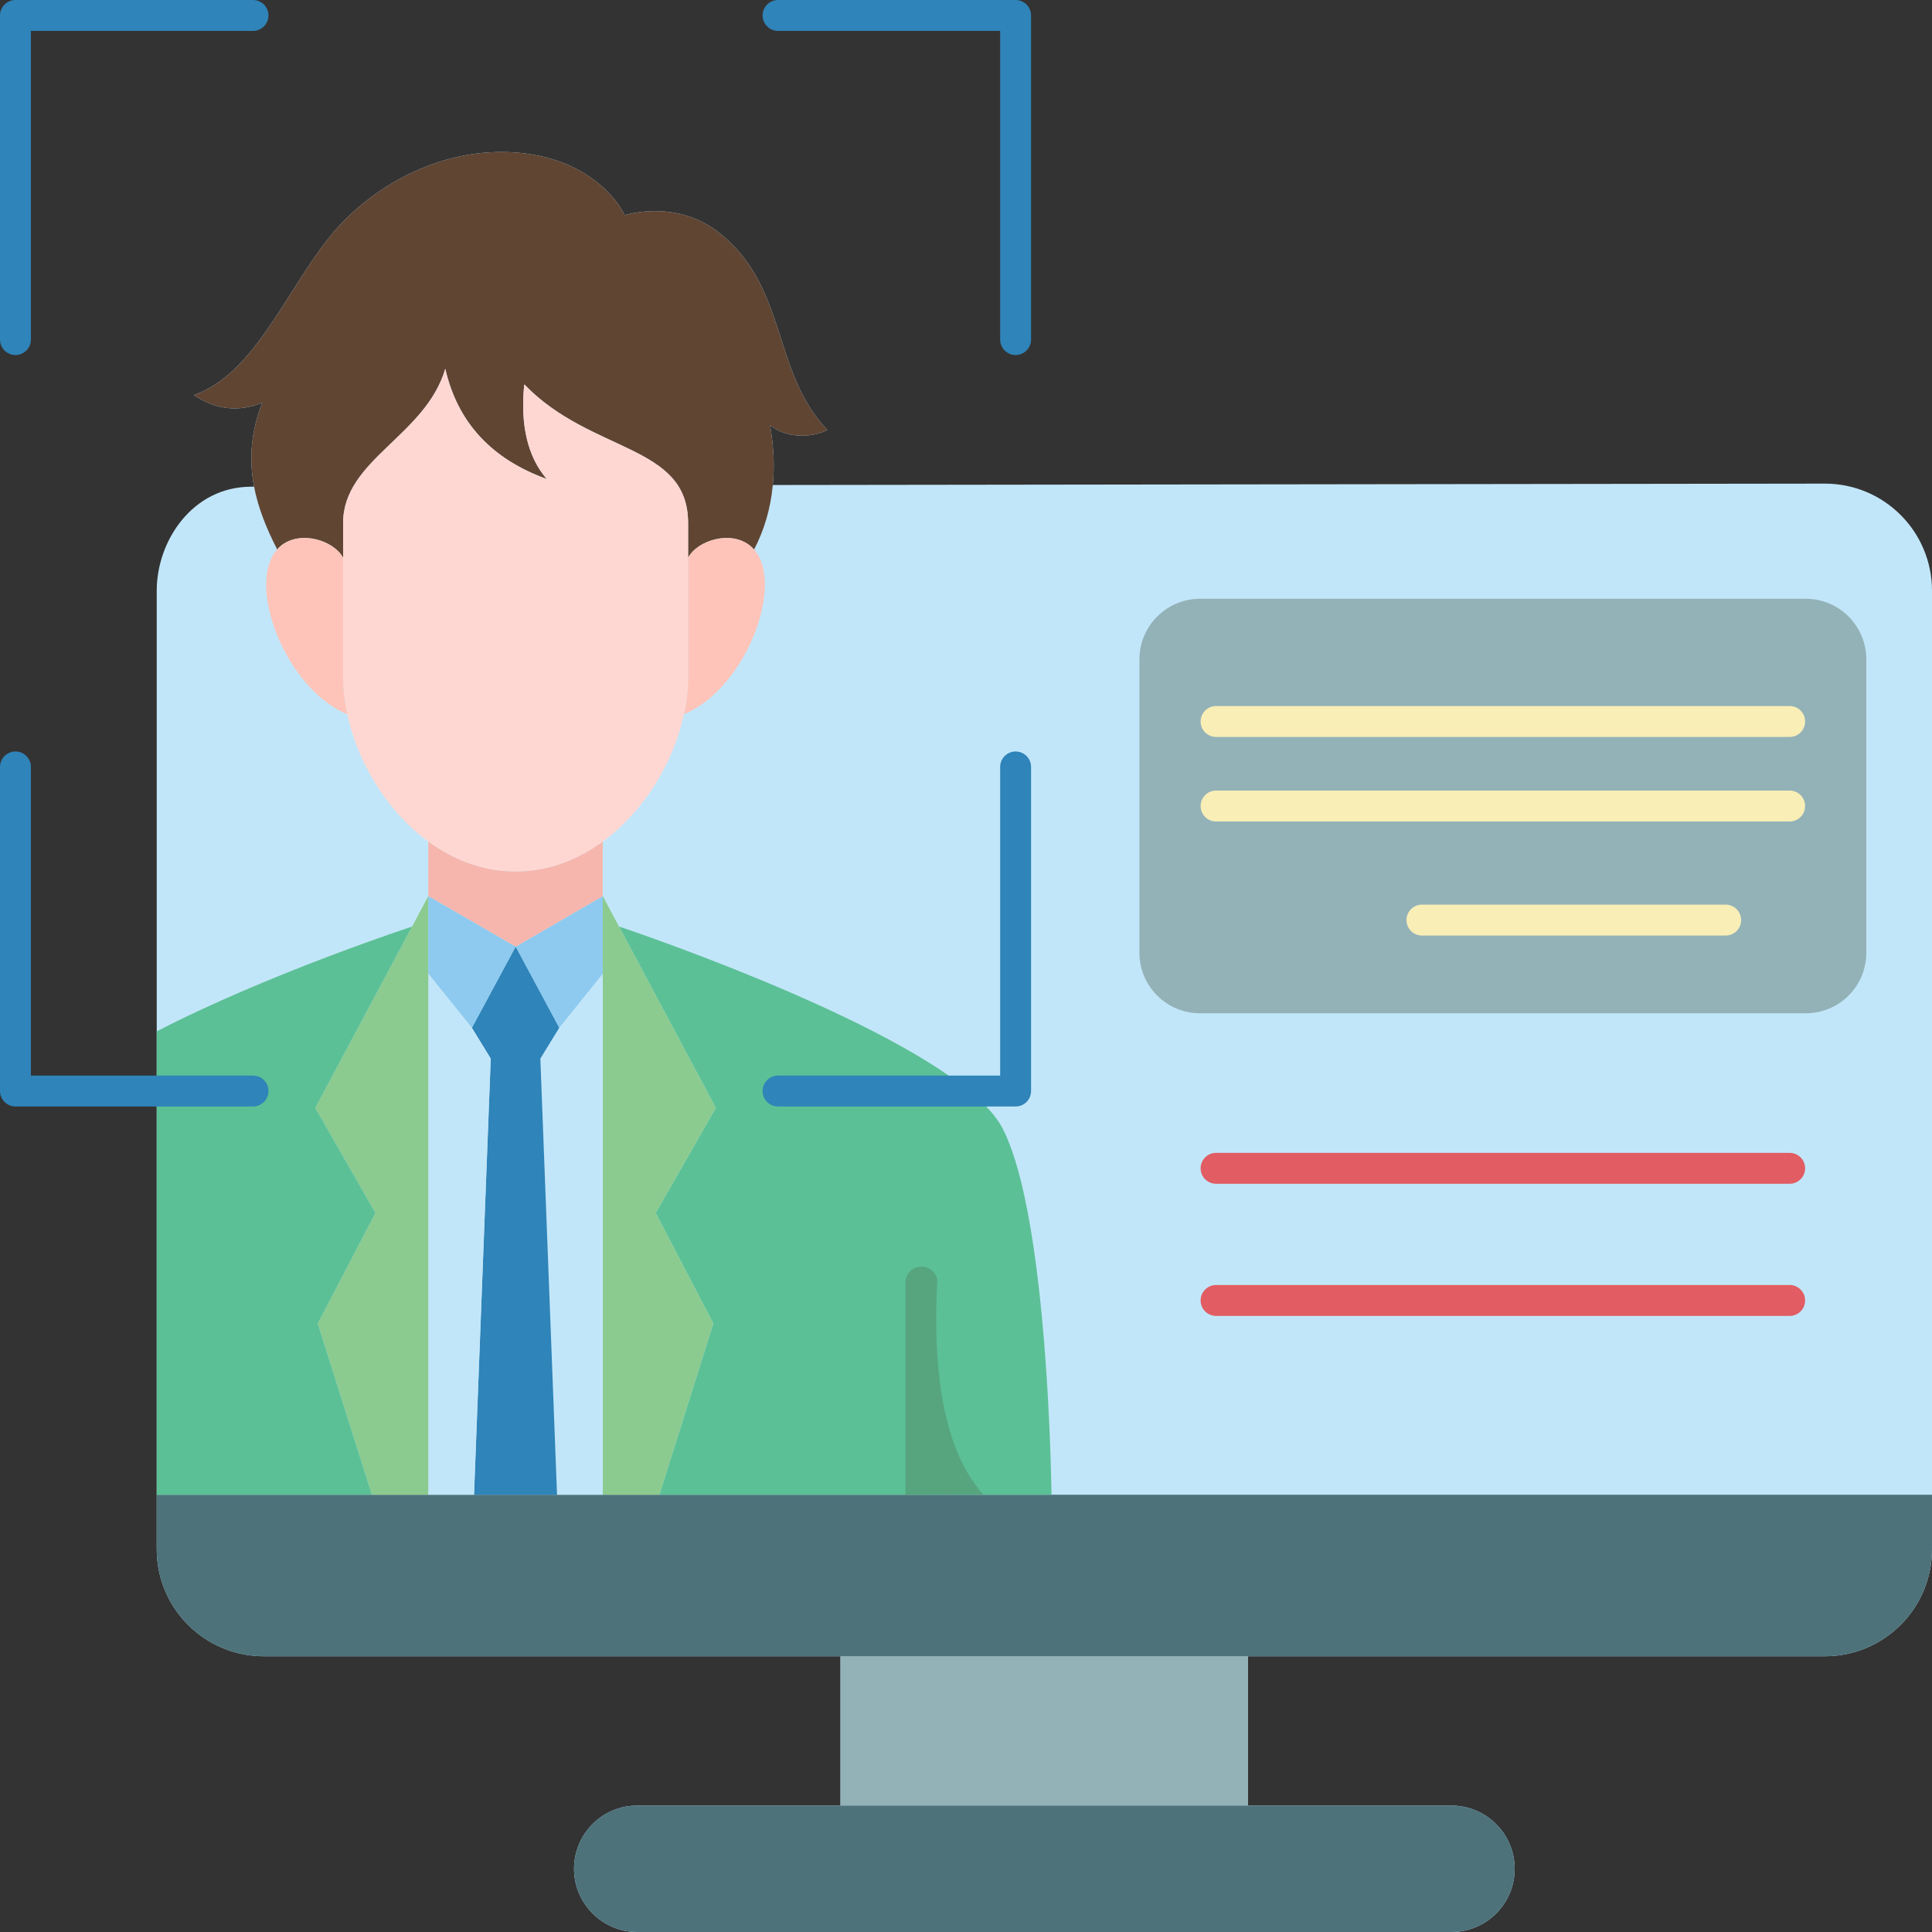 <svg xmlns="http://www.w3.org/2000/svg" xmlns:xlink="http://www.w3.org/1999/xlink" width="2000" zoomAndPan="magnify" viewBox="0 0 1500 1500" height="2000" preserveAspectRatio="xMidYMid meet" version="1.0"><rect x="0" y="0" width="1500" height="1500" fill="#333333" stroke="none"/><path fill="#c2e6f9" d="M 1416.84 375.48 L 600 376.559 C 601.441 361.922 600.719 346.441 597.84 330.121 C 611.641 341.398 632.281 339.238 642.359 333.84 C 598.922 288.238 611.879 222 557.398 180 C 524.039 154.32 485.039 167.039 485.039 167.039 C 485.039 167.039 469.441 131.641 418.559 120.961 C 367.559 110.398 311.52 128.398 269.52 168.961 C 227.641 209.16 203.281 288.48 150.48 306.719 C 167.398 318.121 185.16 320.16 203.641 312.719 C 194.762 335.281 193.199 356.398 197.281 377.879 L 195 377.879 C 149.762 377.879 121.68 419.52 121.68 458.641 L 121.68 1202.762 C 121.68 1248.719 158.879 1285.918 204.84 1285.918 L 652.559 1285.918 L 652.559 1401.84 L 494.641 1401.84 C 467.641 1401.84 445.68 1423.801 445.68 1450.918 C 445.68 1464.48 451.199 1476.719 460.078 1485.602 C 468.961 1494.48 481.199 1500 494.641 1500 L 1126.922 1500 C 1154.039 1500 1176 1478.039 1176 1450.918 C 1176 1437.359 1170.48 1425.121 1161.602 1416.238 C 1152.719 1407.359 1140.48 1401.84 1126.922 1401.84 L 969 1401.84 L 969 1285.918 L 1416.84 1285.918 C 1462.801 1285.918 1500 1248.719 1500 1202.758 L 1500 458.641 C 1500 412.68 1462.801 375.48 1416.84 375.48 Z M 1416.84 375.48 " fill-opacity="1" fill-rule="nonzero"/><path fill="#93b2b8" d="M 1449 511.922 L 1449 739.68 C 1449 765.719 1428 786.719 1401.961 786.719 L 931.68 786.719 C 905.762 786.719 884.641 765.719 884.641 739.68 L 884.641 511.922 C 884.641 486 905.762 464.879 931.68 464.879 L 1401.961 464.879 C 1428 464.879 1449 486 1449 511.922 Z M 1449 511.922 " fill-opacity="1" fill-rule="nonzero"/><path fill="#93b2b8" d="M 652.559 1285.918 L 969 1285.918 L 969 1401.84 L 652.559 1401.84 Z M 652.559 1285.918 " fill-opacity="1" fill-rule="nonzero"/><path fill="#4d727a" d="M 1161.602 1416.238 C 1170.48 1425.121 1176 1437.359 1176 1450.918 C 1176 1478.039 1154.039 1500 1126.922 1500 L 494.641 1500 C 481.199 1500 468.961 1494.48 460.078 1485.602 C 451.199 1476.719 445.68 1464.48 445.68 1450.918 C 445.68 1423.801 467.641 1401.84 494.641 1401.84 L 1126.922 1401.84 C 1140.48 1401.84 1152.719 1407.359 1161.602 1416.238 Z M 1161.602 1416.238 " fill-opacity="1" fill-rule="nonzero"/><path fill="#4d727a" d="M 1500 1160.52 L 1500 1202.762 C 1500 1248.719 1462.801 1285.918 1416.84 1285.918 L 204.84 1285.918 C 158.879 1285.918 121.68 1248.719 121.68 1202.762 L 121.68 1160.52 Z M 1500 1160.52 " fill-opacity="1" fill-rule="nonzero"/><path fill="#5cc096" d="M 752.52 847.078 C 764.52 856.801 773.398 866.52 778.32 875.879 C 814.32 945.238 816.359 1160.52 816.359 1160.52 L 511.922 1160.52 L 553.801 1027.559 L 509.039 941.762 L 555.719 860.16 L 480.602 719.398 L 480.719 719.398 C 480.719 719.398 676.441 784.441 752.52 847.078 Z M 752.52 847.078 " fill-opacity="1" fill-rule="nonzero"/><path fill="#604533" d="M 642.359 333.84 C 632.281 339.238 611.641 341.398 597.84 330.121 C 600.719 346.441 601.441 361.922 600 376.559 C 598.32 394.68 593.398 411.48 585.48 426.602 L 585.48 426.719 C 584.641 425.762 583.801 424.922 582.84 424.078 C 567.719 411.238 541.32 419.52 534.238 433.078 L 534.238 406.078 C 534.238 344.398 459.121 352.441 407.039 298.441 C 403.922 329.281 409.32 354.121 424.441 371.879 C 381.961 356.52 355.32 328.32 345.719 286.32 C 330.359 338.641 266.398 356.762 266.398 406.078 L 266.398 433.078 C 259.199 419.52 232.922 411.238 217.68 424.078 C 216.84 424.801 216 425.641 215.281 426.602 L 215.16 426.48 C 206.52 409.68 200.281 393.719 197.281 377.879 C 193.199 356.398 194.762 335.281 203.641 312.719 C 185.16 320.16 167.398 318.121 150.48 306.719 C 203.281 288.48 227.641 209.16 269.52 168.961 C 311.52 128.398 367.559 110.398 418.559 120.961 C 469.441 131.641 485.039 167.039 485.039 167.039 C 485.039 167.039 524.039 154.32 557.398 180 C 611.879 222 598.922 288.238 642.359 333.84 Z M 642.359 333.84 " fill-opacity="1" fill-rule="nonzero"/><path fill="#fec4b9" d="M 585.48 426.719 C 609.359 453.719 579.359 534.48 531 554.52 C 533.16 544.922 534.238 535.32 534.238 526.078 L 534.238 433.078 C 541.32 419.52 567.719 411.238 582.84 424.078 C 583.801 424.922 584.641 425.762 585.48 426.719 Z M 585.48 426.719 " fill-opacity="1" fill-rule="nonzero"/><path fill="#8bcb8f" d="M 480.602 719.398 L 555.719 860.16 L 509.039 941.762 L 553.801 1027.559 L 511.922 1160.52 L 468 1160.52 L 468 695.762 Z M 480.602 719.398 " fill-opacity="1" fill-rule="nonzero"/><path fill="#ffd7d2" d="M 534.238 433.078 L 534.238 526.078 C 534.238 535.32 533.16 544.922 531 554.52 C 523.078 591.719 500.16 629.879 468 653.398 C 448.441 667.801 425.52 676.68 400.32 676.68 C 375.121 676.68 352.078 667.801 332.52 653.398 C 300.359 629.879 277.559 591.719 269.641 554.52 C 267.48 544.922 266.398 535.32 266.398 526.078 L 266.398 406.078 C 266.398 356.762 330.359 338.641 345.719 286.32 C 355.32 328.32 381.961 356.52 424.441 371.879 C 409.32 354.121 403.922 329.281 407.039 298.441 C 459.121 352.441 534.238 344.398 534.238 406.078 Z M 534.238 433.078 " fill-opacity="1" fill-rule="nonzero"/><path fill="#c2e6f9" d="M 468 756 L 468 1160.52 L 432.48 1160.52 L 419.52 821.879 L 434.16 798 Z M 468 756 " fill-opacity="1" fill-rule="nonzero"/><path fill="#8ecaef" d="M 468 695.762 L 468 756 L 434.16 798 L 400.32 735 Z M 468 695.762 " fill-opacity="1" fill-rule="nonzero"/><path fill="#f7b6ad" d="M 468 653.398 L 468 695.762 L 400.32 735 L 332.52 695.762 L 332.52 653.398 C 352.078 667.801 375.121 676.68 400.32 676.68 C 425.52 676.68 448.441 667.801 468 653.398 Z M 468 653.398 " fill-opacity="1" fill-rule="nonzero"/><path fill="#2f84b9" d="M 400.32 735 L 434.16 798 L 419.52 821.879 L 432.48 1160.52 L 368.039 1160.52 L 381 821.879 L 366.359 798 Z M 400.32 735 " fill-opacity="1" fill-rule="nonzero"/><path fill="#8ecaef" d="M 400.32 735 L 366.359 798 L 332.52 756 L 332.52 695.762 Z M 400.32 735 " fill-opacity="1" fill-rule="nonzero"/><path fill="#c2e6f9" d="M 366.359 798 L 381 821.879 L 368.039 1160.52 L 332.52 1160.52 L 332.52 756 Z M 366.359 798 " fill-opacity="1" fill-rule="nonzero"/><path fill="#8bcb8f" d="M 332.52 756 L 332.52 1160.52 L 288.719 1160.52 L 246.719 1027.559 L 291.48 941.762 L 244.801 860.16 L 319.922 719.398 L 332.52 695.762 Z M 332.52 756 " fill-opacity="1" fill-rule="nonzero"/><path fill="#5cc096" d="M 121.68 847.078 L 121.68 800.762 C 208.078 756 319.922 719.398 319.922 719.398 L 244.801 860.16 L 291.48 941.762 L 246.719 1027.559 L 288.719 1160.52 L 121.68 1160.52 Z M 121.68 847.078 " fill-opacity="1" fill-rule="nonzero"/><path fill="#fec4b9" d="M 269.641 554.52 L 269.52 554.52 C 221.16 534.359 190.922 453.238 215.281 426.602 C 216 425.641 216.84 424.801 217.68 424.078 C 232.922 411.238 259.199 419.52 266.398 433.078 L 266.398 526.078 C 266.398 535.32 267.48 544.922 269.641 554.52 Z M 269.641 554.52 " fill-opacity="1" fill-rule="nonzero"/><path fill="#56a57f" d="M 702.961 1160.52 L 702.961 995.93 C 702.961 989.016 708.562 983.398 715.488 983.398 C 721.391 983.398 726.504 987.527 727.738 993.312 C 723.805 1067.699 733.262 1126.234 763.344 1160.305 Z M 702.961 1160.52 " fill-opacity="1" fill-rule="nonzero"/><path fill="#2f84b9" d="M 12 275.641 C 5.363 275.641 0 270.266 0 263.641 L 0 12 C 0 5.375 5.363 0 12 0 L 196.441 0 C 203.074 0 208.441 5.375 208.441 12 C 208.441 18.625 203.074 24 196.441 24 L 24 24 L 24 263.641 C 24 270.266 18.637 275.641 12 275.641 Z M 12 275.641 " fill-opacity="1" fill-rule="nonzero"/><path fill="#2f84b9" d="M 788.52 275.641 C 781.883 275.641 776.52 270.266 776.52 263.641 L 776.52 24 L 604.078 24 C 597.445 24 592.078 18.625 592.078 12 C 592.078 5.375 597.445 0 604.078 0 L 788.52 0 C 795.156 0 800.52 5.375 800.52 12 L 800.52 263.641 C 800.52 270.266 795.156 275.641 788.52 275.641 Z M 788.52 275.641 " fill-opacity="1" fill-rule="nonzero"/><path fill="#2f84b9" d="M 196.441 859.078 L 12 859.078 C 5.363 859.078 0 853.703 0 847.078 L 0 595.441 C 0 588.816 5.363 583.441 12 583.441 C 18.637 583.441 24 588.816 24 595.441 L 24 835.078 L 196.441 835.078 C 203.074 835.078 208.441 840.457 208.441 847.078 C 208.441 853.703 203.074 859.078 196.441 859.078 Z M 196.441 859.078 " fill-opacity="1" fill-rule="nonzero"/><path fill="#2f84b9" d="M 788.52 859.078 L 604.078 859.078 C 597.445 859.078 592.078 853.703 592.078 847.078 C 592.078 840.457 597.445 835.078 604.078 835.078 L 776.52 835.078 L 776.52 595.441 C 776.52 588.816 781.883 583.441 788.52 583.441 C 795.156 583.441 800.52 588.816 800.52 595.441 L 800.52 847.078 C 800.52 853.703 795.156 859.078 788.52 859.078 Z M 788.52 859.078 " fill-opacity="1" fill-rule="nonzero"/><path fill="#f9eeb6" d="M 1389.48 572.16 L 944.16 572.16 C 937.523 572.16 932.16 566.785 932.16 560.16 C 932.16 553.535 937.523 548.16 944.16 548.16 L 1389.48 548.16 C 1396.117 548.16 1401.48 553.535 1401.48 560.16 C 1401.48 566.785 1396.117 572.16 1389.48 572.16 Z M 1389.48 572.16 " fill-opacity="1" fill-rule="nonzero"/><path fill="#f9eeb6" d="M 1389.48 637.801 L 944.16 637.801 C 937.523 637.801 932.16 632.426 932.16 625.801 C 932.16 619.176 937.523 613.801 944.16 613.801 L 1389.48 613.801 C 1396.117 613.801 1401.48 619.176 1401.48 625.801 C 1401.48 632.426 1396.117 637.801 1389.48 637.801 Z M 1389.48 637.801 " fill-opacity="1" fill-rule="nonzero"/><path fill="#e15c63" d="M 1389.48 919.078 L 944.16 919.078 C 937.523 919.078 932.16 913.703 932.16 907.078 C 932.16 900.457 937.523 895.078 944.16 895.078 L 1389.48 895.078 C 1396.117 895.078 1401.48 900.457 1401.48 907.078 C 1401.48 913.703 1396.117 919.078 1389.48 919.078 Z M 1389.48 919.078 " fill-opacity="1" fill-rule="nonzero"/><path fill="#e15c63" d="M 1389.48 1021.68 L 944.16 1021.68 C 937.523 1021.68 932.16 1016.305 932.16 1009.68 C 932.16 1003.055 937.523 997.68 944.16 997.68 L 1389.48 997.68 C 1396.117 997.68 1401.48 1003.055 1401.48 1009.68 C 1401.48 1016.305 1396.117 1021.68 1389.48 1021.68 Z M 1389.48 1021.68 " fill-opacity="1" fill-rule="nonzero"/><path fill="#f9eeb6" d="M 1339.801 726.359 L 1104 726.359 C 1097.363 726.359 1092 720.984 1092 714.359 C 1092 707.734 1097.363 702.359 1104 702.359 L 1339.801 702.359 C 1346.438 702.359 1351.801 707.734 1351.801 714.359 C 1351.801 720.984 1346.438 726.359 1339.801 726.359 Z M 1339.801 726.359 " fill-opacity="1" fill-rule="nonzero"/></svg>